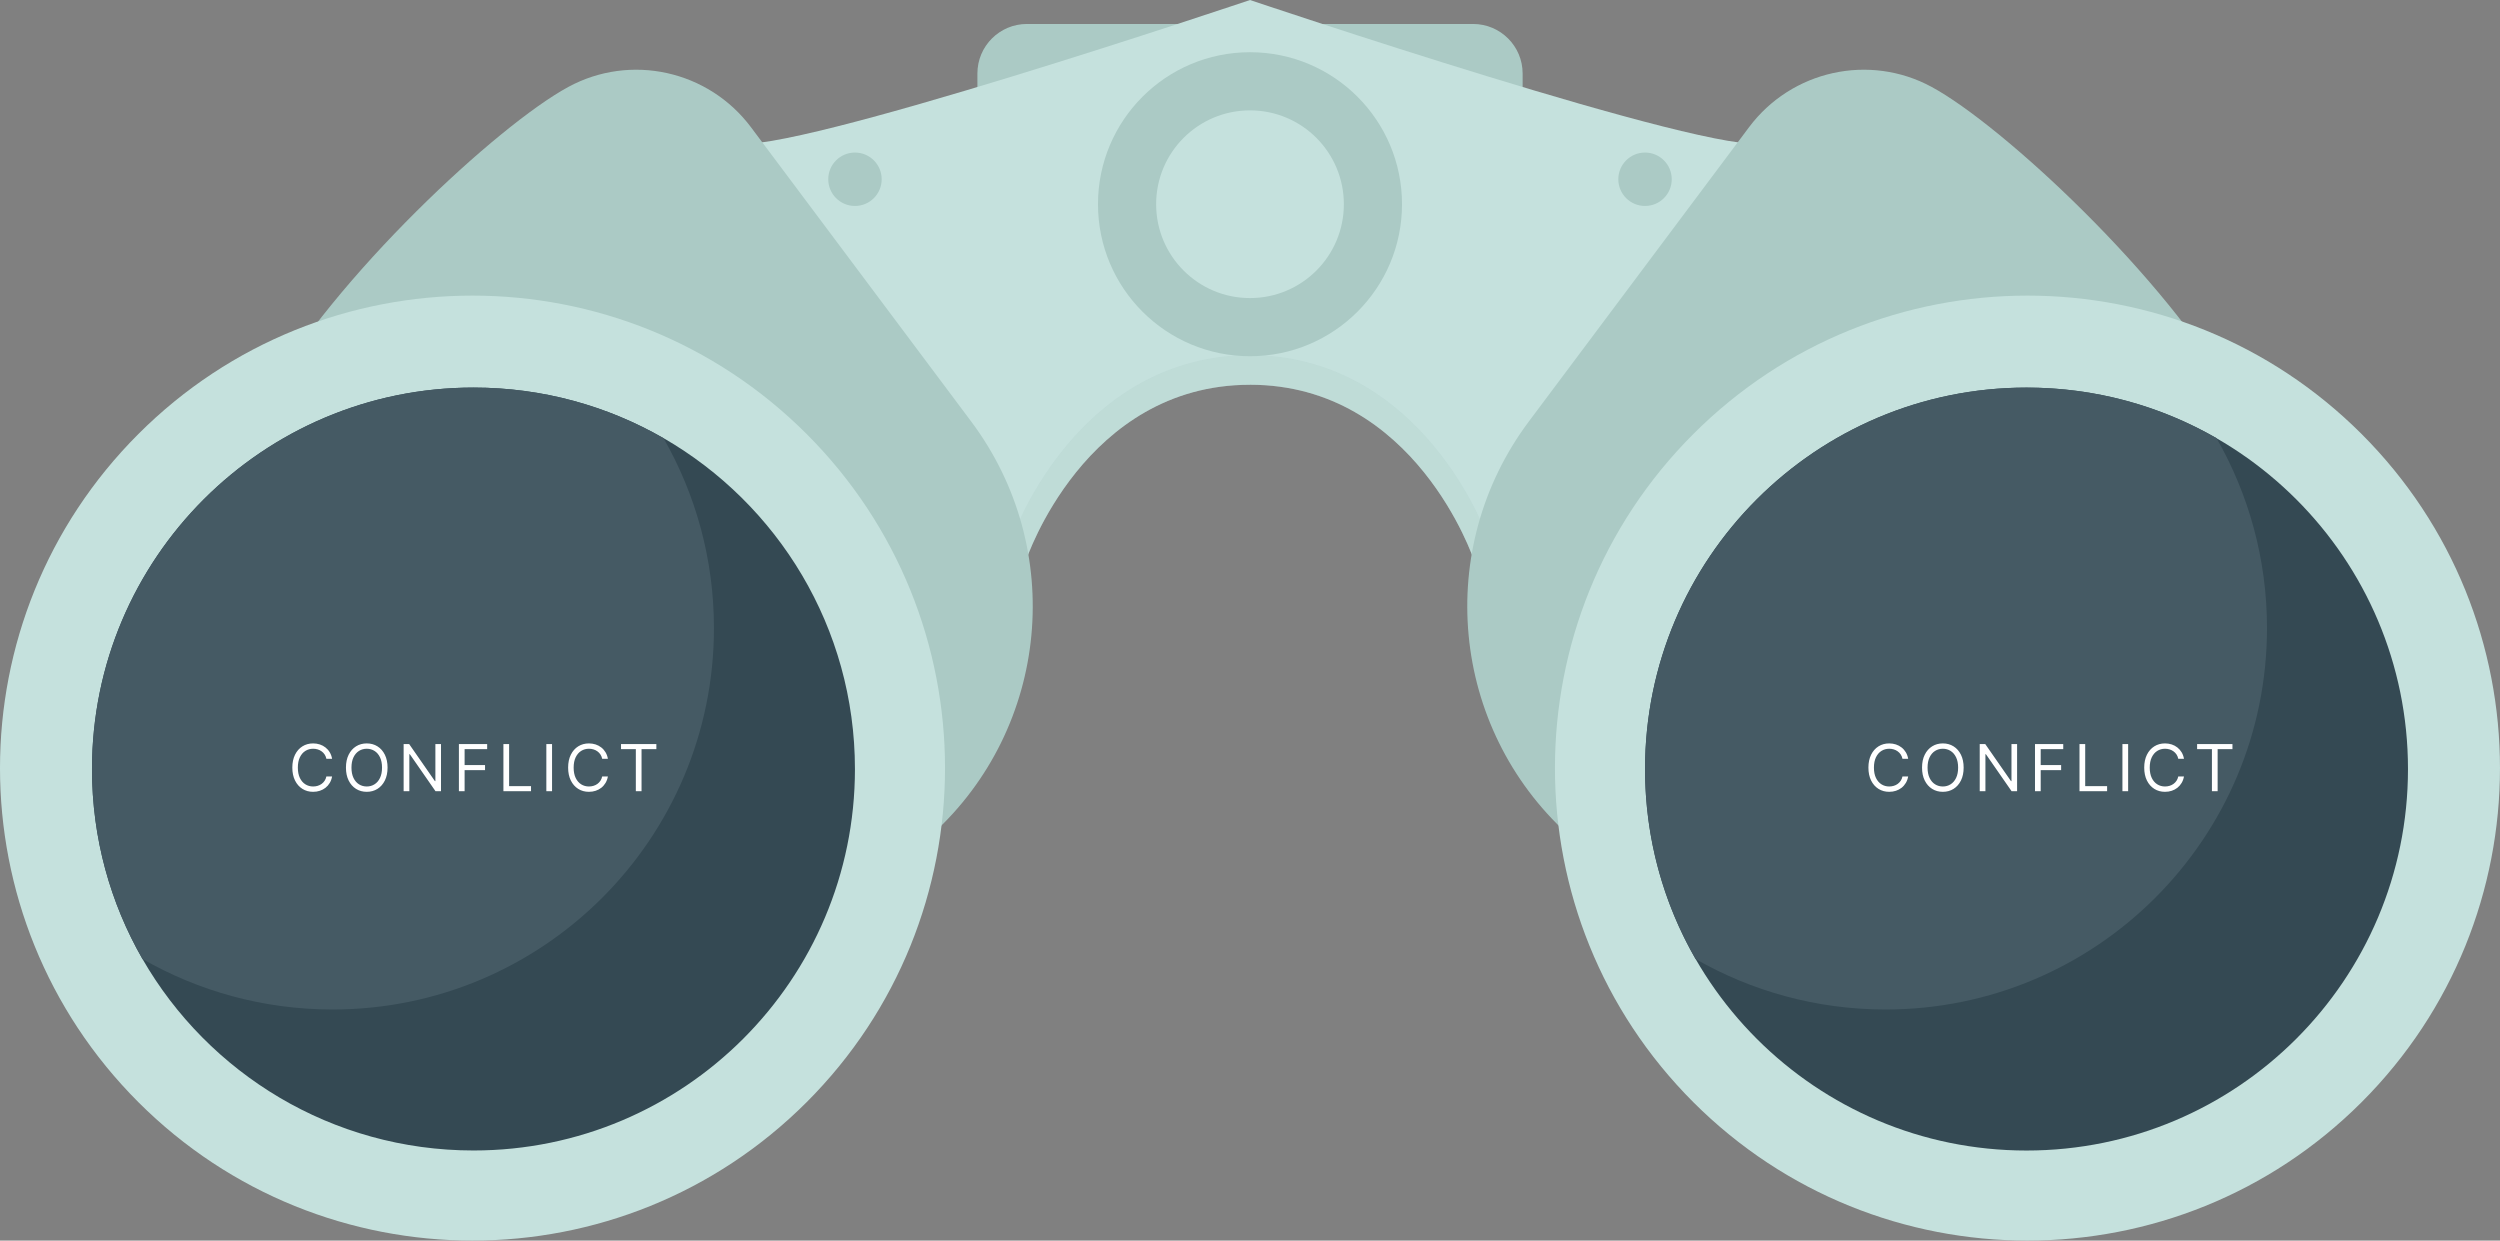 <?xml version="1.0" encoding="UTF-8"?> <svg xmlns="http://www.w3.org/2000/svg" width="2392" height="1187" viewBox="0 0 2392 1187" fill="none"><rect x="0" y="0" width="2392" height="1187" fill="#808080" stroke="none"/> <g clip-path="url(#clip0_1_3561)"> <path d="M982.593 22.932H1409.43C1435.63 22.932 1456.85 44.171 1456.85 70.345V272.703C1456.85 298.901 1435.6 320.117 1409.43 320.117H982.593C956.394 320.117 935.178 298.877 935.178 272.703V70.345C935.178 44.147 956.394 22.932 982.593 22.932Z" fill="#ABCAC5"></path> <path d="M703.654 136.924C760.582 182.001 946.525 478.447 981.902 535.634C981.902 535.634 1037.69 368.15 1196.02 368.15V0C1196 0 751.904 149.892 703.654 136.924Z" fill="#C5E1DD"></path> <path d="M1196 0V368.126C1354.34 368.126 1410.12 535.61 1410.12 535.61C1445.5 478.423 1631.44 182.001 1688.37 136.9C1640.1 149.892 1196 0 1196 0Z" fill="#C5E1DD"></path> <g opacity="0.25"> <path d="M708.422 137.591C706.563 137.472 704.942 137.258 703.654 136.924C709.018 141.167 715.526 147.651 722.94 155.946C717.91 149.462 713.071 143.336 708.422 137.591Z" fill="#FDEDE6"></path> <path d="M968.457 514.061C974.059 523.024 978.612 530.342 981.878 535.61C981.878 535.61 1037.66 368.126 1196 368.126V339.616C1040.86 340.665 977.826 489.436 968.457 514.061Z" fill="#ABCAC5"></path> <path d="M1423.54 514.061C1417.94 523.024 1413.39 530.342 1410.12 535.61C1410.12 535.61 1354.34 368.126 1196 368.126V339.616C1351.14 340.665 1414.15 489.436 1423.54 514.061Z" fill="#ABCAC5"></path> </g> <path d="M1196 340.832C1276.33 340.832 1341.44 275.719 1341.44 195.398C1341.44 115.077 1276.33 49.964 1196 49.964C1115.67 49.964 1050.56 115.077 1050.56 195.398C1050.56 275.719 1115.67 340.832 1196 340.832Z" fill="#ABCAC5"></path> <path d="M1196 285.195C1245.6 285.195 1285.8 244.992 1285.8 195.398C1285.8 145.805 1245.6 105.602 1196 105.602C1146.4 105.602 1106.2 145.805 1106.2 195.398C1106.2 244.992 1146.4 285.195 1196 285.195Z" fill="#C5E1DD"></path> <path d="M252.788 383.787C319.99 264.384 476.493 119.641 543.79 83.169C603.483 50.822 677.908 67.413 718.577 121.787L929.29 403.358C1020.31 525.002 1004.14 695.871 891.91 798.278L252.788 383.787Z" fill="#ABCAC5"></path> <path d="M771.784 1054.58C948.341 878.037 948.341 591.797 771.784 415.249C595.228 238.702 308.973 238.702 132.416 415.249C-44.14 591.797 -44.14 878.037 132.416 1054.58C308.973 1231.13 595.228 1231.13 771.784 1054.58Z" fill="#C5E1DD"></path> <path d="M818.009 735.847C818.009 937.371 654.593 1100.78 453.058 1100.78C317.558 1100.78 199.317 1027 136.334 917.562C105.606 864.07 88.013 802.02 88.013 735.87C88.013 534.346 251.429 370.819 453.082 370.819C519.116 370.819 581.193 388.412 634.664 419.138H634.783C744.204 482.237 818.009 600.472 818.009 735.847Z" fill="#344953"></path> <path d="M683.104 600.949C683.104 802.473 519.688 965.881 318.154 965.881C252.001 965.881 189.924 948.288 136.334 917.562C105.606 864.07 88.013 802.02 88.013 735.87C88.013 534.346 251.429 370.819 453.082 370.819C519.116 370.819 581.193 388.412 634.664 419.138H634.783C665.511 472.726 683.104 534.775 683.104 600.949Z" fill="#455A64"></path> <path d="M317.744 726H312.284C311.961 724.429 311.396 723.05 310.589 721.861C309.796 720.672 308.827 719.674 307.683 718.866C306.552 718.045 305.297 717.428 303.918 717.017C302.538 716.606 301.099 716.401 299.602 716.401C296.872 716.401 294.399 717.09 292.183 718.47C289.981 719.85 288.227 721.883 286.92 724.569C285.629 727.255 284.983 730.55 284.983 734.455C284.983 738.359 285.629 741.654 286.92 744.34C288.227 747.026 289.981 749.059 292.183 750.439C294.399 751.819 296.872 752.509 299.602 752.509C301.099 752.509 302.538 752.303 303.918 751.892C305.297 751.481 306.552 750.872 307.683 750.065C308.827 749.243 309.796 748.237 310.589 747.048C311.396 745.845 311.961 744.465 312.284 742.909H317.744C317.333 745.214 316.585 747.276 315.499 749.096C314.412 750.916 313.062 752.464 311.447 753.741C309.833 755.004 308.02 755.965 306.009 756.626C304.013 757.286 301.877 757.616 299.602 757.616C295.757 757.616 292.337 756.677 289.342 754.798C286.348 752.92 283.992 750.248 282.275 746.784C280.558 743.32 279.699 739.21 279.699 734.455C279.699 729.699 280.558 725.589 282.275 722.125C283.992 718.661 286.348 715.99 289.342 714.111C292.337 712.232 295.757 711.293 299.602 711.293C301.877 711.293 304.013 711.623 306.009 712.283C308.02 712.944 309.833 713.913 311.447 715.19C313.062 716.452 314.412 717.993 315.499 719.813C316.585 721.619 317.333 723.681 317.744 726ZM370.813 734.455C370.813 739.21 369.954 743.32 368.237 746.784C366.52 750.248 364.164 752.92 361.17 754.798C358.175 756.677 354.755 757.616 350.91 757.616C347.064 757.616 343.644 756.677 340.65 754.798C337.655 752.92 335.3 750.248 333.582 746.784C331.865 743.32 331.006 739.21 331.006 734.455C331.006 729.699 331.865 725.589 333.582 722.125C335.3 718.661 337.655 715.99 340.65 714.111C343.644 712.232 347.064 711.293 350.91 711.293C354.755 711.293 358.175 712.232 361.17 714.111C364.164 715.99 366.52 718.661 368.237 722.125C369.954 725.589 370.813 729.699 370.813 734.455ZM365.529 734.455C365.529 730.55 364.876 727.255 363.569 724.569C362.278 721.883 360.524 719.85 358.307 718.47C356.106 717.09 353.64 716.401 350.91 716.401C348.18 716.401 345.706 717.09 343.49 718.47C341.288 719.85 339.534 721.883 338.228 724.569C336.936 727.255 336.29 730.55 336.29 734.455C336.29 738.359 336.936 741.654 338.228 744.34C339.534 747.026 341.288 749.059 343.49 750.439C345.706 751.819 348.18 752.509 350.91 752.509C353.64 752.509 356.106 751.819 358.307 750.439C360.524 749.059 362.278 747.026 363.569 744.34C364.876 741.654 365.529 738.359 365.529 734.455ZM421.95 711.909V757H416.666L392.095 721.597H391.654V757H386.194V711.909H391.478L416.137 747.401H416.578V711.909H421.95ZM439.076 757V711.909H466.113V716.753H444.536V731.989H464.087V736.832H444.536V757H439.076ZM481.665 757V711.909H487.125V752.156H508.085V757H481.665ZM528.2 711.909V757H522.74V711.909H528.2ZM581.632 726H576.172C575.849 724.429 575.284 723.05 574.476 721.861C573.684 720.672 572.715 719.674 571.57 718.866C570.44 718.045 569.185 717.428 567.805 717.017C566.425 716.606 564.987 716.401 563.49 716.401C560.76 716.401 558.286 717.09 556.07 718.47C553.868 719.85 552.114 721.883 550.808 724.569C549.516 727.255 548.87 730.55 548.87 734.455C548.87 738.359 549.516 741.654 550.808 744.34C552.114 747.026 553.868 749.059 556.07 750.439C558.286 751.819 560.76 752.509 563.49 752.509C564.987 752.509 566.425 752.303 567.805 751.892C569.185 751.481 570.44 750.872 571.57 750.065C572.715 749.243 573.684 748.237 574.476 747.048C575.284 745.845 575.849 744.465 576.172 742.909H581.632C581.221 745.214 580.472 747.276 579.386 749.096C578.3 750.916 576.95 752.464 575.335 753.741C573.72 755.004 571.908 755.965 569.897 756.626C567.901 757.286 565.765 757.616 563.49 757.616C559.644 757.616 556.224 756.677 553.23 754.798C550.236 752.92 547.88 750.248 546.162 746.784C544.445 743.32 543.586 739.21 543.586 734.455C543.586 729.699 544.445 725.589 546.162 722.125C547.88 718.661 550.236 715.99 553.23 714.111C556.224 712.232 559.644 711.293 563.49 711.293C565.765 711.293 567.901 711.623 569.897 712.283C571.908 712.944 573.72 713.913 575.335 715.19C576.95 716.452 578.3 717.993 579.386 719.813C580.472 721.619 581.221 723.681 581.632 726ZM594.189 716.753V711.909H628.007V716.753H613.828V757H608.368V716.753H594.189Z" fill="white"></path> <path d="M818.033 197.066C832.147 197.066 843.588 185.625 843.588 171.512C843.588 157.399 832.147 145.958 818.033 145.958C803.919 145.958 792.478 157.399 792.478 171.512C792.478 185.625 803.919 197.066 818.033 197.066Z" fill="#ABCAC5"></path> <path d="M1573.97 197.066C1588.08 197.066 1599.52 185.625 1599.52 171.512C1599.52 157.399 1588.08 145.958 1573.97 145.958C1559.85 145.958 1548.41 157.399 1548.41 171.512C1548.41 185.625 1559.85 197.066 1573.97 197.066Z" fill="#ABCAC5"></path> <path d="M2139.21 383.787C2072.01 264.384 1915.51 119.641 1848.21 83.169C1788.52 50.822 1714.09 67.413 1673.42 121.787L1462.73 403.358C1371.72 525.002 1387.88 695.871 1500.11 798.278L2139.21 383.787Z" fill="#ABCAC5"></path> <path d="M2259.56 1054.59C2436.12 878.038 2436.12 591.798 2259.56 415.25C2083 238.703 1796.75 238.703 1620.19 415.25C1443.63 591.798 1443.63 878.038 1620.19 1054.59C1796.75 1231.13 2083 1231.13 2259.56 1054.59Z" fill="#C5E1DD"></path> <path d="M1938.96 1100.83C2140.55 1100.83 2303.96 937.419 2303.96 735.847C2303.96 534.274 2140.55 370.867 1938.96 370.867C1737.38 370.867 1573.97 534.274 1573.97 735.847C1573.97 937.419 1737.38 1100.83 1938.96 1100.83Z" fill="#344953"></path> <path d="M2169.06 600.949C2169.06 802.473 2005.64 965.881 1804.11 965.881C1737.95 965.881 1675.88 948.288 1622.29 917.562C1591.56 864.07 1573.97 802.02 1573.97 735.87C1573.97 534.346 1737.38 370.819 1939.04 370.819C2005.07 370.819 2067.15 388.412 2120.62 419.138H2120.74C2151.46 472.726 2169.06 534.775 2169.06 600.949Z" fill="#455A64"></path> <path d="M1825.74 726H1820.28C1819.96 724.429 1819.4 723.05 1818.59 721.861C1817.8 720.672 1816.83 719.674 1815.68 718.866C1814.55 718.045 1813.3 717.428 1811.92 717.017C1810.54 716.606 1809.1 716.401 1807.6 716.401C1804.87 716.401 1802.4 717.09 1800.18 718.47C1797.98 719.85 1796.23 721.883 1794.92 724.569C1793.63 727.255 1792.98 730.55 1792.98 734.455C1792.98 738.359 1793.63 741.654 1794.92 744.34C1796.23 747.026 1797.98 749.059 1800.18 750.439C1802.4 751.819 1804.87 752.509 1807.6 752.509C1809.1 752.509 1810.54 752.303 1811.92 751.892C1813.3 751.481 1814.55 750.872 1815.68 750.065C1816.83 749.243 1817.8 748.237 1818.59 747.048C1819.4 745.845 1819.96 744.465 1820.28 742.909H1825.74C1825.33 745.214 1824.58 747.276 1823.5 749.096C1822.41 750.916 1821.06 752.464 1819.45 753.741C1817.83 755.004 1816.02 755.965 1814.01 756.626C1812.01 757.286 1809.88 757.616 1807.6 757.616C1803.76 757.616 1800.34 756.677 1797.34 754.798C1794.35 752.92 1791.99 750.248 1790.27 746.784C1788.56 743.32 1787.7 739.21 1787.7 734.455C1787.7 729.699 1788.56 725.589 1790.27 722.125C1791.99 718.661 1794.35 715.99 1797.34 714.111C1800.34 712.232 1803.76 711.293 1807.6 711.293C1809.88 711.293 1812.01 711.623 1814.01 712.283C1816.02 712.944 1817.83 713.913 1819.45 715.19C1821.06 716.452 1822.41 717.993 1823.5 719.813C1824.58 721.619 1825.33 723.681 1825.74 726ZM1878.81 734.455C1878.81 739.21 1877.95 743.32 1876.24 746.784C1874.52 750.248 1872.16 752.92 1869.17 754.798C1866.18 756.677 1862.76 757.616 1858.91 757.616C1855.06 757.616 1851.64 756.677 1848.65 754.798C1845.66 752.92 1843.3 750.248 1841.58 746.784C1839.86 743.32 1839.01 739.21 1839.01 734.455C1839.01 729.699 1839.86 725.589 1841.58 722.125C1843.3 718.661 1845.66 715.99 1848.65 714.111C1851.64 712.232 1855.06 711.293 1858.91 711.293C1862.76 711.293 1866.18 712.232 1869.17 714.111C1872.16 715.99 1874.52 718.661 1876.24 722.125C1877.95 725.589 1878.81 729.699 1878.81 734.455ZM1873.53 734.455C1873.53 730.55 1872.88 727.255 1871.57 724.569C1870.28 721.883 1868.52 719.85 1866.31 718.47C1864.11 717.09 1861.64 716.401 1858.91 716.401C1856.18 716.401 1853.71 717.09 1851.49 718.47C1849.29 719.85 1847.53 721.883 1846.23 724.569C1844.94 727.255 1844.29 730.55 1844.29 734.455C1844.29 738.359 1844.94 741.654 1846.23 744.34C1847.53 747.026 1849.29 749.059 1851.49 750.439C1853.71 751.819 1856.18 752.509 1858.91 752.509C1861.64 752.509 1864.11 751.819 1866.31 750.439C1868.52 749.059 1870.28 747.026 1871.57 744.34C1872.88 741.654 1873.53 738.359 1873.53 734.455ZM1929.95 711.909V757H1924.67L1900.09 721.597H1899.65V757H1894.19V711.909H1899.48L1924.14 747.401H1924.58V711.909H1929.95ZM1947.08 757V711.909H1974.11V716.753H1952.54V731.989H1972.09V736.832H1952.54V757H1947.08ZM1989.66 757V711.909H1995.12V752.156H2016.08V757H1989.66ZM2036.2 711.909V757H2030.74V711.909H2036.2ZM2089.63 726H2084.17C2083.85 724.429 2083.28 723.05 2082.48 721.861C2081.68 720.672 2080.71 719.674 2079.57 718.866C2078.44 718.045 2077.18 717.428 2075.81 717.017C2074.43 716.606 2072.99 716.401 2071.49 716.401C2068.76 716.401 2066.29 717.09 2064.07 718.47C2061.87 719.85 2060.11 721.883 2058.81 724.569C2057.52 727.255 2056.87 730.55 2056.87 734.455C2056.87 738.359 2057.52 741.654 2058.81 744.34C2060.11 747.026 2061.87 749.059 2064.07 750.439C2066.29 751.819 2068.76 752.509 2071.49 752.509C2072.99 752.509 2074.43 752.303 2075.81 751.892C2077.18 751.481 2078.44 750.872 2079.57 750.065C2080.71 749.243 2081.68 748.237 2082.48 747.048C2083.28 745.845 2083.85 744.465 2084.17 742.909H2089.63C2089.22 745.214 2088.47 747.276 2087.39 749.096C2086.3 750.916 2084.95 752.464 2083.33 753.741C2081.72 755.004 2079.91 755.965 2077.9 756.626C2075.9 757.286 2073.76 757.616 2071.49 757.616C2067.64 757.616 2064.22 756.677 2061.23 754.798C2058.24 752.92 2055.88 750.248 2054.16 746.784C2052.45 743.32 2051.59 739.21 2051.59 734.455C2051.59 729.699 2052.45 725.589 2054.16 722.125C2055.88 718.661 2058.24 715.99 2061.23 714.111C2064.22 712.232 2067.64 711.293 2071.49 711.293C2073.76 711.293 2075.9 711.623 2077.9 712.283C2079.91 712.944 2081.72 713.913 2083.33 715.19C2084.95 716.452 2086.3 717.993 2087.39 719.813C2088.47 721.619 2089.22 723.681 2089.63 726ZM2102.19 716.753V711.909H2136.01V716.753H2121.83V757H2116.37V716.753H2102.19Z" fill="white"></path> </g> <defs> <clipPath id="clip0_1_3561"> <rect width="2392" height="1187" fill="white"></rect> </clipPath> </defs> </svg> 
